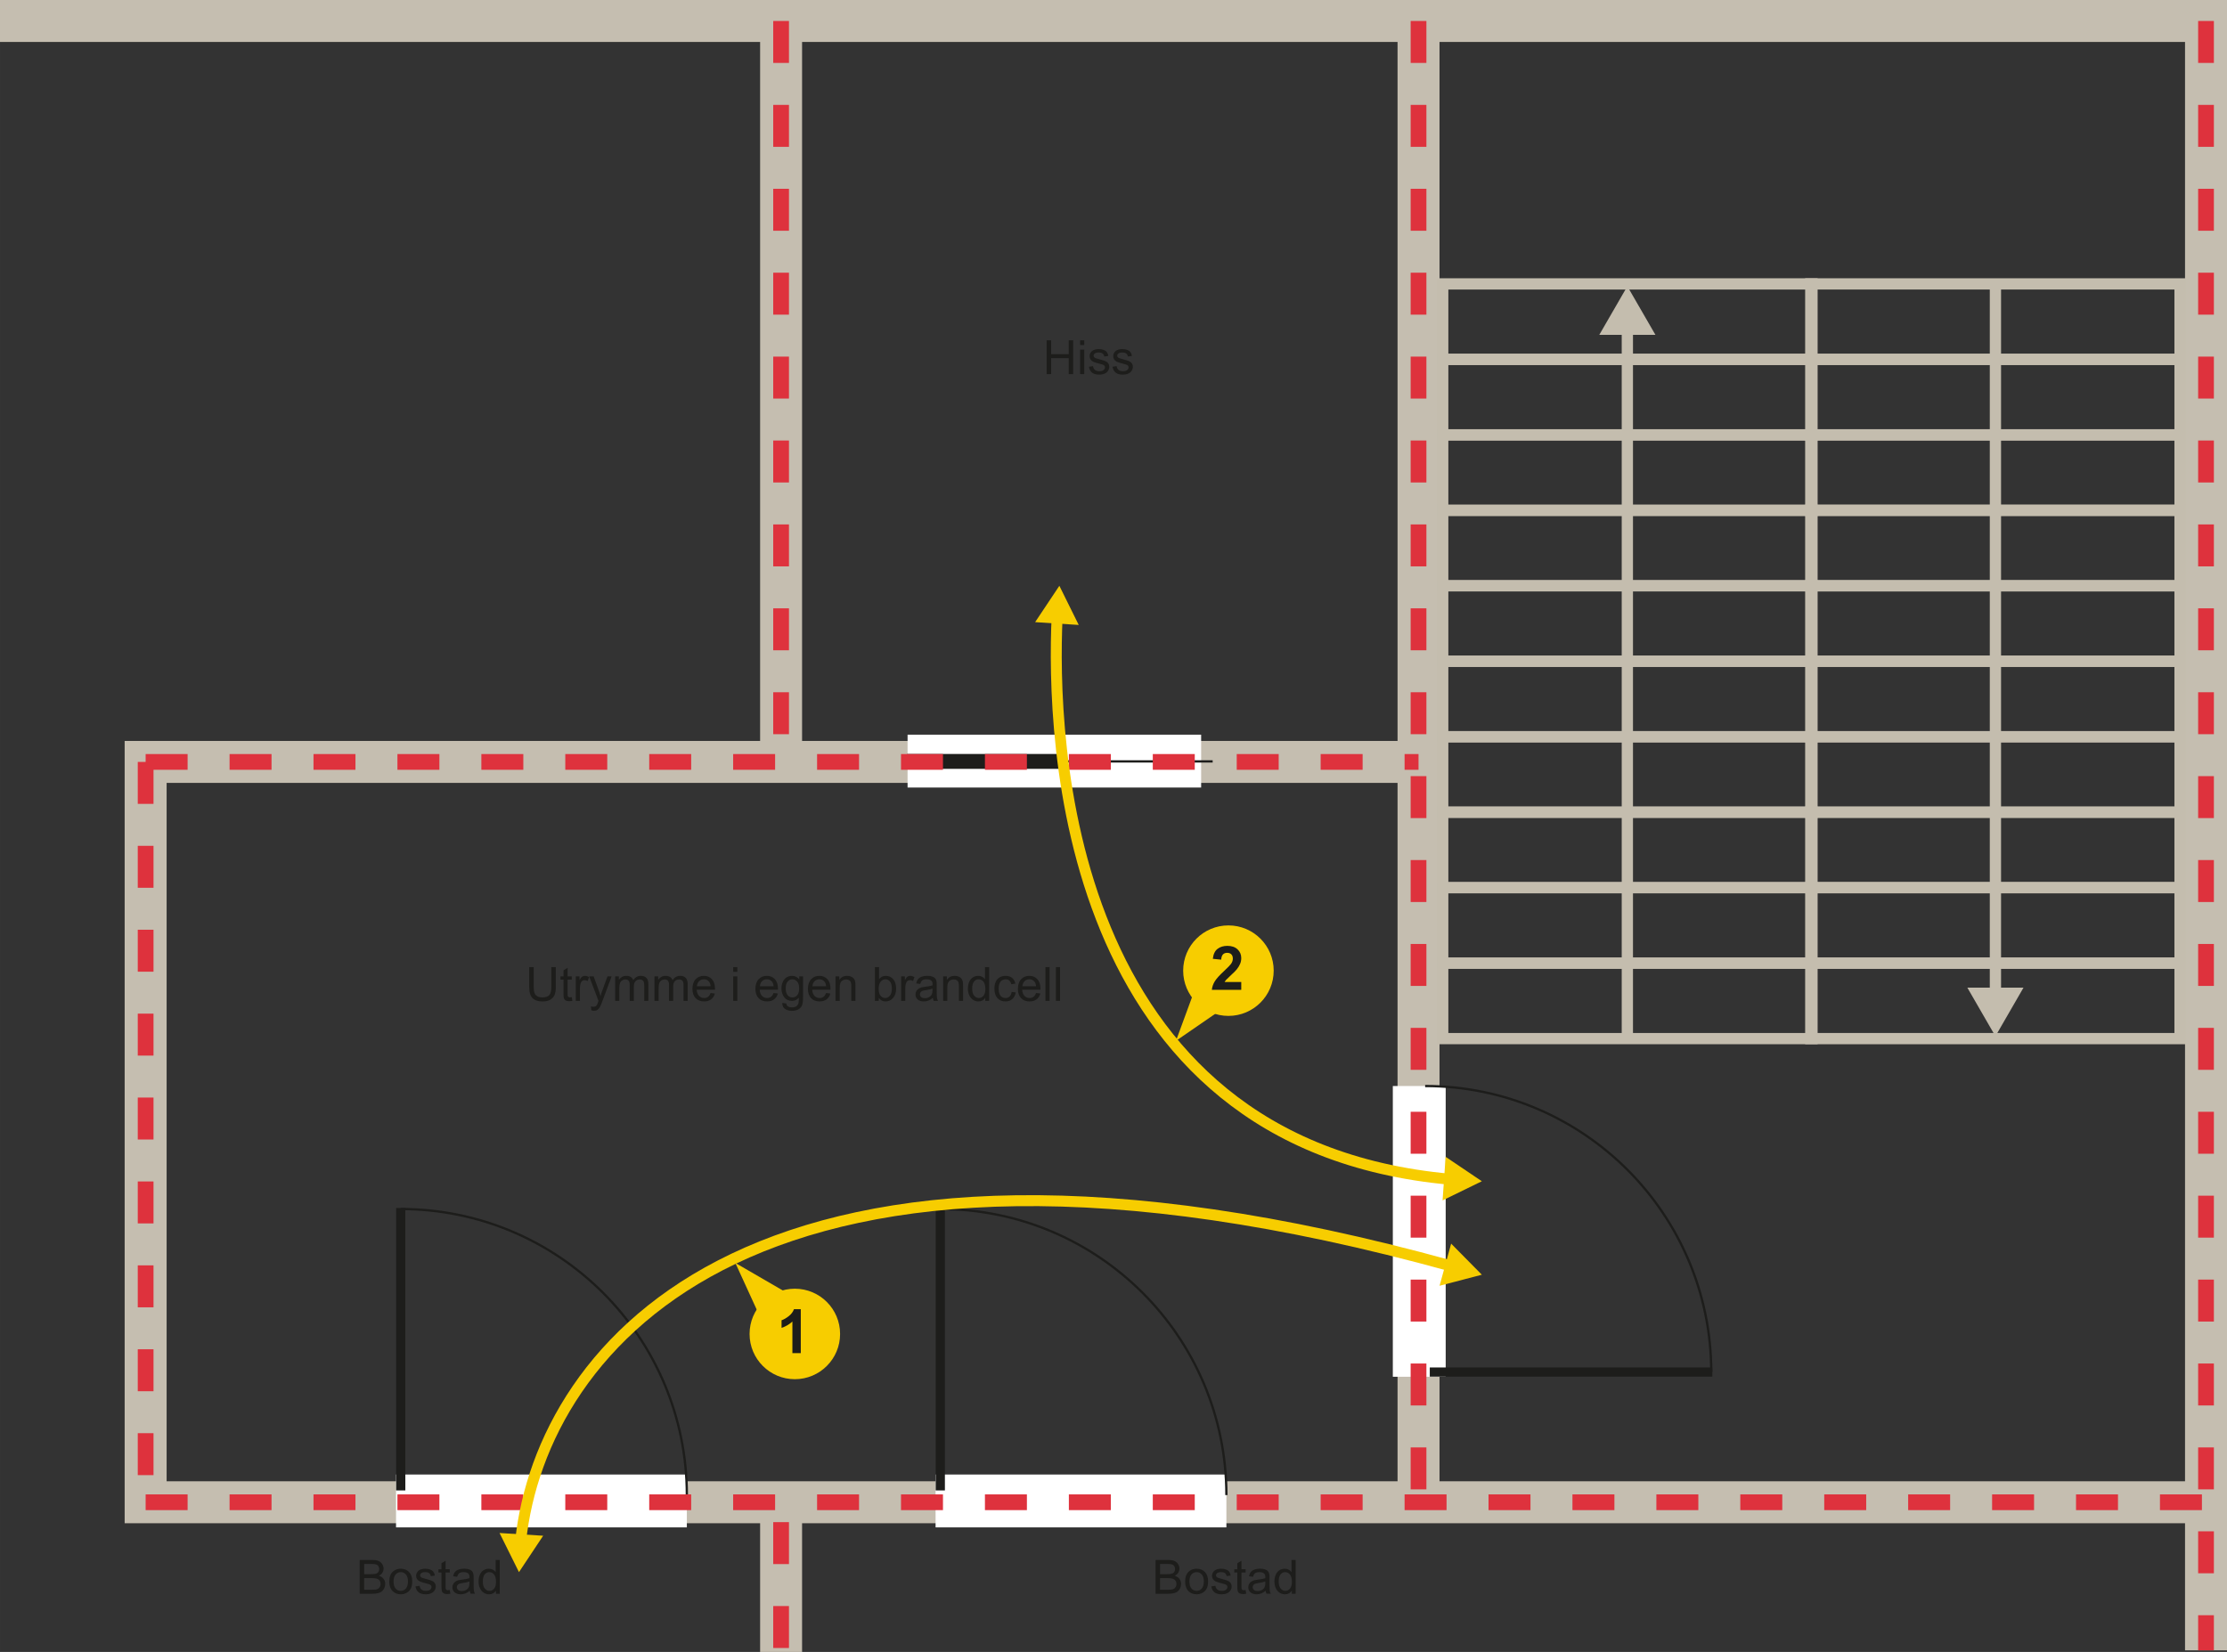 <?xml version="1.0" encoding="UTF-8"?>
<svg id="Lager_1" data-name="Lager 1" xmlns="http://www.w3.org/2000/svg" width="677.33mm" height="502.56mm" viewBox="0 0 1920 1424.59">
  <rect x="0" y="0" width="1920" height="1424.59" fill="#333333" stroke="none"/>
  <defs>
    <style>
      .cls-1 {
        fill: #f7cd00;
      }

      .cls-2 {
        stroke-width: 1.98px;
      }

      .cls-2, .cls-3, .cls-4, .cls-5, .cls-6, .cls-7, .cls-8 {
        fill: none;
        stroke-miterlimit: 10;
      }

      .cls-2, .cls-4, .cls-7 {
        stroke: #1d1d1b;
      }

      .cls-9 {
        fill: #1d1d1b;
      }

      .cls-10 {
        fill: #fff;
      }

      .cls-3 {
        stroke: #c4bdae;
        stroke-width: 9.71px;
      }

      .cls-4 {
        stroke-width: 12.82px;
      }

      .cls-5 {
        stroke: #f7cd00;
        stroke-width: 9.44px;
      }

      .cls-11 {
        fill: #c5beb0;
      }

      .cls-6 {
        stroke: #de323d;
        stroke-dasharray: 36.18;
        stroke-width: 13.57px;
      }

      .cls-7 {
        stroke-width: 7.92px;
      }

      .cls-12 {
        fill: #c4bdae;
      }

      .cls-8 {
        stroke: #c5beb0;
        stroke-width: 36.18px;
      }
    </style>
  </defs>
  <g>
    <path class="cls-9" d="M902.37,322.6v-29.13h3.86v11.96h15.14v-11.96h3.86v29.13h-3.86v-13.73h-15.14v13.73h-3.86Z"/>
    <path class="cls-9" d="M931.21,297.58v-4.11h3.58v4.11h-3.58ZM931.21,322.6v-21.11h3.58v21.11h-3.58Z"/>
    <path class="cls-9" d="M938.8,316.3l3.54-.56c.2,1.42.75,2.5,1.66,3.26.91.76,2.18,1.13,3.81,1.13s2.86-.33,3.66-1,1.19-1.45,1.19-2.35c0-.81-.35-1.44-1.05-1.91-.49-.32-1.71-.72-3.66-1.21-2.62-.66-4.44-1.24-5.46-1.72-1.01-.48-1.78-1.15-2.31-2.01-.52-.85-.79-1.8-.79-2.83,0-.94.22-1.81.65-2.61.43-.8,1.02-1.47,1.76-2,.56-.41,1.31-.76,2.28-1.04.96-.28,1.99-.43,3.09-.43,1.66,0,3.11.24,4.36.72s2.18,1.12,2.77,1.94c.6.81,1.01,1.9,1.23,3.27l-3.5.48c-.16-1.09-.62-1.93-1.38-2.54s-1.84-.91-3.23-.91c-1.64,0-2.82.27-3.52.81-.7.54-1.05,1.18-1.05,1.91,0,.46.15.88.44,1.25.29.38.75.7,1.37.95.36.13,1.41.44,3.16.91,2.53.68,4.3,1.23,5.3,1.66,1,.43,1.79,1.06,2.35,1.88.57.82.85,1.84.85,3.06s-.35,2.32-1.04,3.37c-.7,1.05-1.7,1.87-3.01,2.44-1.31.58-2.8.86-4.45.86-2.74,0-4.83-.57-6.27-1.71-1.44-1.14-2.35-2.83-2.75-5.07Z"/>
    <path class="cls-9" d="M959.15,316.3l3.54-.56c.2,1.42.75,2.5,1.66,3.26.91.76,2.18,1.13,3.81,1.13s2.86-.33,3.66-1,1.19-1.45,1.19-2.35c0-.81-.35-1.44-1.05-1.91-.49-.32-1.71-.72-3.66-1.21-2.62-.66-4.44-1.24-5.46-1.72-1.01-.48-1.78-1.15-2.31-2.01-.52-.85-.79-1.8-.79-2.83,0-.94.22-1.81.65-2.61.43-.8,1.02-1.47,1.76-2,.56-.41,1.31-.76,2.28-1.04.96-.28,1.99-.43,3.09-.43,1.66,0,3.11.24,4.36.72s2.18,1.12,2.77,1.94c.6.81,1.01,1.9,1.23,3.27l-3.5.48c-.16-1.09-.62-1.93-1.38-2.54s-1.84-.91-3.23-.91c-1.64,0-2.82.27-3.52.81-.7.54-1.05,1.18-1.05,1.91,0,.46.15.88.44,1.25.29.38.75.7,1.37.95.36.13,1.41.44,3.16.91,2.53.68,4.3,1.23,5.3,1.66,1,.43,1.79,1.06,2.35,1.88.57.82.85,1.84.85,3.06s-.35,2.32-1.04,3.37c-.7,1.05-1.7,1.87-3.01,2.44-1.31.58-2.8.86-4.45.86-2.74,0-4.83-.57-6.27-1.71-1.44-1.14-2.35-2.83-2.75-5.07Z"/>
  </g>
  <g>
    <path class="cls-9" d="M475.33,834h3.86v16.83c0,2.93-.33,5.25-.99,6.98-.66,1.72-1.86,3.12-3.59,4.2-1.73,1.08-4,1.62-6.81,1.62s-4.96-.47-6.7-1.41c-1.74-.94-2.97-2.3-3.72-4.08-.74-1.78-1.11-4.22-1.11-7.3v-16.83h3.86v16.81c0,2.53.23,4.4.71,5.59.47,1.2,1.28,2.12,2.42,2.77,1.15.65,2.55.97,4.2.97,2.84,0,4.86-.64,6.06-1.93s1.81-3.76,1.81-7.41v-16.81Z"/>
    <path class="cls-9" d="M492.96,859.93l.52,3.16c-1.01.21-1.91.32-2.7.32-1.3,0-2.31-.21-3.02-.62-.72-.41-1.22-.95-1.51-1.62s-.44-2.08-.44-4.22v-12.14h-2.62v-2.78h2.62v-5.23l3.56-2.15v7.37h3.6v2.78h-3.6v12.34c0,1.02.06,1.68.19,1.97.13.29.33.52.62.7.28.17.69.26,1.22.26.4,0,.92-.05,1.57-.14Z"/>
    <path class="cls-9" d="M496.41,863.13v-21.11h3.22v3.2c.82-1.5,1.58-2.48,2.28-2.96.7-.48,1.46-.72,2.3-.72,1.21,0,2.43.38,3.68,1.15l-1.23,3.32c-.87-.52-1.75-.78-2.62-.78-.78,0-1.48.24-2.11.71-.62.47-1.07,1.12-1.33,1.96-.4,1.27-.6,2.66-.6,4.17v11.05h-3.58Z"/>
    <path class="cls-9" d="M509.85,871.26l-.4-3.36c.78.21,1.46.32,2.05.32.79,0,1.43-.13,1.91-.4.48-.27.87-.64,1.17-1.11.23-.36.59-1.25,1.09-2.66.07-.2.17-.49.32-.87l-8.01-21.15h3.86l4.39,12.22c.57,1.55,1.08,3.18,1.53,4.89.41-1.64.9-3.25,1.47-4.81l4.51-12.3h3.58l-8.03,21.46c-.86,2.32-1.53,3.92-2.01,4.79-.64,1.18-1.36,2.04-2.19,2.59-.82.55-1.8.82-2.94.82-.69,0-1.46-.15-2.31-.44Z"/>
    <path class="cls-9" d="M530.36,863.13v-21.11h3.2v2.96c.66-1.03,1.54-1.86,2.64-2.49,1.1-.63,2.35-.94,3.76-.94,1.56,0,2.85.32,3.85.97,1,.65,1.71,1.56,2.12,2.72,1.67-2.46,3.84-3.7,6.52-3.7,2.09,0,3.7.58,4.83,1.74,1.13,1.16,1.69,2.94,1.69,5.36v14.49h-3.56v-13.3c0-1.43-.12-2.46-.35-3.09-.23-.63-.65-1.14-1.26-1.52-.61-.38-1.33-.58-2.15-.58-1.48,0-2.72.49-3.7,1.48-.98.99-1.47,2.57-1.47,4.74v12.26h-3.58v-13.71c0-1.59-.29-2.78-.87-3.58s-1.54-1.19-2.86-1.19c-1.01,0-1.94.27-2.79.79-.85.53-1.47,1.31-1.86,2.33-.38,1.02-.58,2.49-.58,4.41v10.95h-3.58Z"/>
    <path class="cls-9" d="M564.26,863.13v-21.11h3.2v2.96c.66-1.03,1.54-1.86,2.64-2.49,1.1-.63,2.35-.94,3.76-.94,1.56,0,2.85.32,3.85.97,1,.65,1.71,1.56,2.12,2.72,1.67-2.46,3.84-3.7,6.52-3.7,2.09,0,3.7.58,4.83,1.74,1.13,1.16,1.69,2.94,1.69,5.36v14.49h-3.56v-13.3c0-1.43-.12-2.46-.35-3.09-.23-.63-.65-1.14-1.26-1.52-.61-.38-1.33-.58-2.15-.58-1.48,0-2.72.49-3.7,1.48-.98.99-1.47,2.57-1.47,4.74v12.26h-3.58v-13.71c0-1.59-.29-2.78-.87-3.58s-1.54-1.19-2.86-1.19c-1.01,0-1.94.27-2.79.79-.85.53-1.47,1.31-1.86,2.33-.38,1.02-.58,2.49-.58,4.41v10.95h-3.58Z"/>
    <path class="cls-9" d="M612.61,856.33l3.7.46c-.58,2.16-1.66,3.84-3.24,5.03s-3.59,1.79-6.04,1.79c-3.09,0-5.53-.95-7.34-2.85-1.81-1.9-2.71-4.57-2.71-8s.91-6.31,2.74-8.27c1.83-1.96,4.2-2.94,7.11-2.94s5.13.96,6.92,2.88,2.68,4.62,2.68,8.11c0,.21,0,.53-.02.95h-15.74c.13,2.32.79,4.09,1.97,5.33,1.18,1.23,2.65,1.85,4.41,1.85,1.31,0,2.43-.34,3.36-1.03s1.66-1.79,2.21-3.3ZM600.87,850.55h11.78c-.16-1.77-.61-3.11-1.35-3.99-1.14-1.38-2.62-2.07-4.43-2.07-1.64,0-3.02.55-4.14,1.65s-1.74,2.57-1.86,4.41Z"/>
    <path class="cls-9" d="M632.13,838.11v-4.11h3.58v4.11h-3.58ZM632.13,863.13v-21.11h3.58v21.11h-3.58Z"/>
    <path class="cls-9" d="M666.91,856.33l3.7.46c-.58,2.16-1.66,3.84-3.24,5.03s-3.59,1.79-6.04,1.79c-3.09,0-5.53-.95-7.34-2.85-1.81-1.9-2.71-4.57-2.71-8s.91-6.31,2.74-8.27c1.83-1.96,4.2-2.94,7.11-2.94s5.13.96,6.92,2.88,2.68,4.62,2.68,8.11c0,.21,0,.53-.02.95h-15.74c.13,2.32.79,4.09,1.97,5.33,1.18,1.23,2.65,1.85,4.41,1.85,1.31,0,2.43-.34,3.36-1.03s1.66-1.79,2.21-3.3ZM655.16,850.55h11.78c-.16-1.77-.61-3.11-1.35-3.99-1.14-1.38-2.62-2.07-4.43-2.07-1.64,0-3.02.55-4.14,1.65s-1.74,2.57-1.86,4.41Z"/>
    <path class="cls-9" d="M674.44,864.88l3.48.52c.15,1.07.55,1.85,1.21,2.35.89.66,2.1.99,3.64.99,1.66,0,2.93-.33,3.84-.99.9-.66,1.51-1.59,1.83-2.78.19-.73.27-2.26.26-4.59-1.56,1.84-3.51,2.76-5.84,2.76-2.9,0-5.15-1.05-6.74-3.14-1.59-2.09-2.38-4.6-2.38-7.53,0-2.01.36-3.87,1.09-5.57.73-1.7,1.79-3.02,3.17-3.94,1.38-.93,3.01-1.39,4.88-1.39,2.49,0,4.54,1.01,6.16,3.02v-2.54h3.3v18.24c0,3.29-.33,5.61-1,6.99-.67,1.37-1.73,2.45-3.18,3.25-1.45.79-3.24,1.19-5.36,1.19-2.52,0-4.55-.57-6.1-1.7-1.55-1.13-2.3-2.84-2.25-5.12ZM677.4,852.2c0,2.77.55,4.79,1.65,6.06s2.48,1.91,4.13,1.91,3.02-.63,4.13-1.9c1.11-1.27,1.67-3.25,1.67-5.95s-.57-4.53-1.72-5.84c-1.15-1.31-2.53-1.97-4.14-1.97s-2.94.65-4.05,1.94c-1.11,1.29-1.67,3.21-1.67,5.75Z"/>
    <path class="cls-9" d="M712.18,856.33l3.7.46c-.58,2.16-1.66,3.84-3.24,5.03s-3.59,1.79-6.04,1.79c-3.09,0-5.53-.95-7.34-2.85-1.81-1.9-2.71-4.57-2.71-8s.91-6.31,2.74-8.27c1.83-1.96,4.2-2.94,7.11-2.94s5.13.96,6.92,2.88,2.68,4.62,2.68,8.11c0,.21,0,.53-.02.95h-15.74c.13,2.32.79,4.09,1.97,5.33,1.18,1.23,2.65,1.85,4.41,1.85,1.31,0,2.43-.34,3.36-1.03s1.66-1.79,2.21-3.3ZM700.43,850.55h11.78c-.16-1.77-.61-3.11-1.35-3.99-1.14-1.38-2.62-2.07-4.43-2.07-1.64,0-3.02.55-4.14,1.65s-1.74,2.57-1.86,4.41Z"/>
    <path class="cls-9" d="M720.37,863.13v-21.11h3.22v3c1.55-2.32,3.79-3.48,6.72-3.48,1.27,0,2.44.23,3.51.69,1.07.46,1.86,1.06,2.39,1.8.53.74.9,1.62,1.11,2.64.13.66.2,1.82.2,3.48v12.98h-3.58v-12.84c0-1.46-.14-2.55-.42-3.27-.28-.72-.77-1.3-1.48-1.73-.71-.43-1.54-.65-2.49-.65-1.52,0-2.84.48-3.94,1.45-1.11.97-1.66,2.8-1.66,5.51v11.53h-3.58Z"/>
    <path class="cls-9" d="M757.61,863.13h-3.32v-29.13h3.58v10.39c1.51-1.89,3.44-2.84,5.78-2.84,1.3,0,2.53.26,3.69.79,1.16.52,2.11,1.26,2.86,2.21.75.95,1.33,2.09,1.76,3.43.42,1.34.64,2.77.64,4.29,0,3.62-.89,6.41-2.68,8.39-1.79,1.97-3.94,2.96-6.44,2.96s-4.45-1.04-5.86-3.12v2.64ZM757.57,852.42c0,2.53.34,4.36,1.03,5.49,1.13,1.84,2.65,2.76,4.57,2.76,1.56,0,2.91-.68,4.05-2.04,1.14-1.36,1.71-3.38,1.71-6.07s-.55-4.79-1.64-6.1c-1.09-1.31-2.42-1.97-3.96-1.97s-2.92.68-4.05,2.04c-1.14,1.36-1.71,3.32-1.71,5.89Z"/>
    <path class="cls-9" d="M776.91,863.13v-21.11h3.22v3.2c.82-1.5,1.58-2.48,2.28-2.96.7-.48,1.46-.72,2.3-.72,1.21,0,2.43.38,3.68,1.15l-1.23,3.32c-.87-.52-1.75-.78-2.62-.78-.78,0-1.48.24-2.11.71-.62.47-1.07,1.12-1.33,1.96-.4,1.27-.6,2.66-.6,4.17v11.05h-3.58Z"/>
    <path class="cls-9" d="M804.27,860.53c-1.32,1.13-2.6,1.92-3.83,2.38-1.23.46-2.54.7-3.94.7-2.32,0-4.1-.57-5.35-1.7-1.25-1.13-1.87-2.58-1.87-4.34,0-1.03.23-1.98.71-2.83.47-.85,1.09-1.54,1.85-2.06.76-.52,1.62-.91,2.57-1.17.7-.19,1.76-.36,3.18-.54,2.89-.34,5.01-.75,6.38-1.23.01-.49.02-.8.02-.93,0-1.46-.34-2.48-1.01-3.08-.91-.81-2.27-1.21-4.07-1.21-1.68,0-2.92.3-3.73.88-.8.59-1.39,1.63-1.78,3.13l-3.5-.48c.32-1.5.84-2.71,1.57-3.63.73-.92,1.78-1.63,3.16-2.13,1.38-.5,2.97-.75,4.79-.75s3.27.21,4.39.64c1.13.42,1.95.96,2.48,1.6.53.64.9,1.45,1.11,2.43.12.61.18,1.71.18,3.3v4.77c0,3.33.08,5.43.23,6.31.15.88.45,1.73.9,2.53h-3.74c-.37-.74-.61-1.61-.72-2.6ZM803.97,852.54c-1.3.53-3.25.98-5.84,1.35-1.47.21-2.51.45-3.12.72-.61.27-1.08.65-1.41,1.16-.33.51-.5,1.08-.5,1.7,0,.95.36,1.75,1.08,2.38.72.64,1.78.95,3.17.95s2.6-.3,3.68-.9c1.07-.6,1.86-1.43,2.36-2.47.38-.81.58-2,.58-3.58v-1.31Z"/>
    <path class="cls-9" d="M813.14,863.13v-21.11h3.22v3c1.55-2.32,3.79-3.48,6.72-3.48,1.27,0,2.44.23,3.51.69,1.07.46,1.86,1.06,2.39,1.8.53.74.9,1.62,1.11,2.64.13.66.2,1.82.2,3.48v12.98h-3.58v-12.84c0-1.46-.14-2.55-.42-3.27-.28-.72-.77-1.3-1.48-1.73-.71-.43-1.54-.65-2.49-.65-1.52,0-2.84.48-3.94,1.45-1.11.97-1.66,2.8-1.66,5.51v11.53h-3.58Z"/>
    <path class="cls-9" d="M849.46,863.13v-2.66c-1.34,2.09-3.31,3.14-5.9,3.14-1.68,0-3.23-.46-4.64-1.39-1.41-.93-2.5-2.22-3.28-3.89s-1.16-3.57-1.16-5.73.35-4.02,1.05-5.73c.7-1.72,1.76-3.03,3.16-3.94,1.4-.91,2.97-1.37,4.71-1.37,1.27,0,2.4.27,3.4.8.99.54,1.8,1.24,2.42,2.1v-10.45h3.56v29.13h-3.32ZM838.16,852.6c0,2.7.57,4.72,1.71,6.06,1.14,1.34,2.48,2.01,4.03,2.01s2.89-.64,3.98-1.92c1.09-1.28,1.64-3.23,1.64-5.85,0-2.89-.56-5.01-1.67-6.36-1.11-1.35-2.48-2.03-4.11-2.03s-2.92.65-3.98,1.95c-1.07,1.3-1.6,3.35-1.6,6.14Z"/>
    <path class="cls-9" d="M872.18,855.4l3.52.46c-.38,2.42-1.37,4.32-2.95,5.69-1.58,1.37-3.53,2.06-5.83,2.06-2.89,0-5.21-.94-6.97-2.83-1.76-1.89-2.63-4.59-2.63-8.12,0-2.28.38-4.27,1.13-5.98s1.9-2.99,3.45-3.85c1.54-.85,3.22-1.28,5.04-1.28,2.29,0,4.17.58,5.62,1.74,1.46,1.16,2.39,2.81,2.8,4.94l-3.48.54c-.33-1.42-.92-2.48-1.76-3.2-.84-.72-1.86-1.07-3.05-1.07-1.8,0-3.27.65-4.39,1.94s-1.69,3.34-1.69,6.13.54,4.9,1.63,6.18c1.09,1.29,2.5,1.93,4.25,1.93,1.4,0,2.58-.43,3.52-1.29.94-.86,1.54-2.19,1.79-3.98Z"/>
    <path class="cls-9" d="M893.21,856.33l3.7.46c-.58,2.16-1.66,3.84-3.24,5.03s-3.59,1.79-6.04,1.79c-3.09,0-5.53-.95-7.34-2.85-1.81-1.9-2.71-4.57-2.71-8s.91-6.31,2.74-8.27c1.83-1.96,4.2-2.94,7.11-2.94s5.13.96,6.92,2.88,2.68,4.62,2.68,8.11c0,.21,0,.53-.02.95h-15.74c.13,2.32.79,4.09,1.97,5.33,1.18,1.23,2.65,1.85,4.41,1.85,1.31,0,2.43-.34,3.36-1.03s1.66-1.79,2.21-3.3ZM881.46,850.55h11.78c-.16-1.77-.61-3.11-1.35-3.99-1.14-1.38-2.62-2.07-4.43-2.07-1.64,0-3.02.55-4.14,1.65s-1.74,2.57-1.86,4.41Z"/>
    <path class="cls-9" d="M901.31,863.13v-29.13h3.58v29.13h-3.58Z"/>
    <path class="cls-9" d="M910.36,863.13v-29.13h3.58v29.13h-3.58Z"/>
  </g>
  <polygon class="cls-11" points="1920 1423.2 1883.82 1423.2 1883.82 36.18 0 36.18 0 0 1920 0 1920 1423.2"/>
  <line class="cls-8" x1="1222.98" y1="1295.51" x2="1222.98" y2="18.09"/>
  <line class="cls-8" x1="673.42" y1="659.85" x2="673.42" y2="18.09"/>
  <polygon class="cls-11" points="1914.68 1313.6 107.47 1313.6 107.47 638.97 1222.98 638.97 1222.98 675.15 143.65 675.15 143.65 1277.42 1914.68 1277.42 1914.68 1313.6"/>
  <g>
    <rect class="cls-10" x="1200.82" y="936.56" width="45.58" height="250.72"/>
    <g>
      <path class="cls-2" d="M1228.69,936.56c136.22,0,246.66,110.43,246.66,246.66"/>
      <line class="cls-7" x1="1476.28" y1="1183.22" x2="1232.68" y2="1183.22"/>
    </g>
  </g>
  <g>
    <rect class="cls-10" x="909.18" y="1169.02" width="45.58" height="250.72" transform="translate(-362.41 2226.35) rotate(-90)"/>
    <g>
      <path class="cls-2" d="M1057.33,1289.3c0-136.22-110.43-246.66-246.66-246.66"/>
      <line class="cls-7" x1="810.68" y1="1041.71" x2="810.68" y2="1285.31"/>
    </g>
  </g>
  <g>
    <rect class="cls-10" x="444.01" y="1169.02" width="45.58" height="250.72" transform="translate(-827.58 1761.18) rotate(-90)"/>
    <g>
      <path class="cls-2" d="M592.16,1289.3c0-136.22-110.43-246.66-246.66-246.66"/>
      <line class="cls-7" x1="345.5" y1="1041.71" x2="345.5" y2="1285.31"/>
    </g>
  </g>
  <rect class="cls-10" x="886.21" y="529.81" width="45.58" height="253.1" transform="translate(1565.37 -252.64) rotate(90)"/>
  <line class="cls-6" x1="1901.91" y1="18.09" x2="1901.91" y2="1423.2"/>
  <line class="cls-6" x1="1222.98" y1="18.09" x2="1222.98" y2="1293.35"/>
  <line class="cls-6" x1="673.42" y1="18.09" x2="673.42" y2="657.06"/>
  <line class="cls-8" x1="673.42" y1="1424.59" x2="673.42" y2="1312.65"/>
  <line class="cls-6" x1="673.42" y1="1312.65" x2="673.42" y2="1421.8"/>
  <line class="cls-6" x1="125.56" y1="657.06" x2="125.56" y2="1293.35"/>
  <line class="cls-6" x1="125.56" y1="1295.51" x2="1901.91" y2="1295.51"/>
  <g>
    <g>
      <rect class="cls-3" x="1243.84" y="830.59" width="318.37" height="65.08" transform="translate(2806.05 1726.26) rotate(-180)"/>
      <rect class="cls-3" x="1243.84" y="765.51" width="318.37" height="65.08" transform="translate(2806.05 1596.1) rotate(-180)"/>
      <rect class="cls-3" x="1243.84" y="700.42" width="318.37" height="65.08" transform="translate(2806.05 1465.93) rotate(-180)"/>
      <rect class="cls-3" x="1243.84" y="635.34" width="318.37" height="65.08" transform="translate(2806.05 1335.76) rotate(-180)"/>
      <rect class="cls-3" x="1243.84" y="570.25" width="318.37" height="65.08" transform="translate(2806.05 1205.59) rotate(-180)"/>
      <rect class="cls-3" x="1243.84" y="505.17" width="318.37" height="65.08" transform="translate(2806.05 1075.42) rotate(-180)"/>
      <rect class="cls-3" x="1243.84" y="440.09" width="318.37" height="65.08" transform="translate(2806.05 945.26) rotate(-180)"/>
      <rect class="cls-3" x="1243.84" y="375" width="318.37" height="65.08" transform="translate(2806.05 815.09) rotate(-180)"/>
      <rect class="cls-3" x="1243.84" y="309.92" width="318.37" height="65.08" transform="translate(2806.05 684.92) rotate(-180)"/>
      <rect class="cls-3" x="1243.84" y="244.83" width="318.37" height="65.08" transform="translate(2806.05 554.75) rotate(-180)"/>
    </g>
    <g>
      <line class="cls-3" x1="1403.02" y1="895.67" x2="1403.02" y2="281.7"/>
      <polygon class="cls-12" points="1427.23 288.78 1403.02 246.86 1378.81 288.78 1427.23 288.78"/>
    </g>
  </g>
  <g>
    <g>
      <rect class="cls-3" x="1561.16" y="244.83" width="318.37" height="65.08"/>
      <rect class="cls-3" x="1561.16" y="309.92" width="318.37" height="65.08"/>
      <rect class="cls-3" x="1561.16" y="375" width="318.37" height="65.08"/>
      <rect class="cls-3" x="1561.16" y="440.09" width="318.37" height="65.08"/>
      <rect class="cls-3" x="1561.16" y="505.17" width="318.37" height="65.08"/>
      <rect class="cls-3" x="1561.16" y="570.25" width="318.37" height="65.08"/>
      <rect class="cls-3" x="1561.16" y="635.34" width="318.37" height="65.08"/>
      <rect class="cls-3" x="1561.16" y="700.42" width="318.37" height="65.08"/>
      <rect class="cls-3" x="1561.16" y="765.51" width="318.37" height="65.08"/>
      <rect class="cls-3" x="1561.16" y="830.59" width="318.37" height="65.08"/>
    </g>
    <g>
      <line class="cls-3" x1="1720.35" y1="244.83" x2="1720.35" y2="858.81"/>
      <polygon class="cls-12" points="1696.14 851.72 1720.35 893.65 1744.56 851.72 1696.14 851.72"/>
    </g>
  </g>
  <line class="cls-4" x1="913.33" y1="656.62" x2="782.05" y2="656.62"/>
  <line class="cls-2" x1="1045.49" y1="656.62" x2="911.5" y2="656.62"/>
  <line class="cls-6" x1="125.56" y1="657.06" x2="1222.98" y2="657.06"/>
  <g>
    <path class="cls-5" d="M911.38,532.21c-4.68,101.36,3.35,454.51,339.12,484.77"/>
    <polygon class="cls-1" points="892.43 536.51 913.33 505.17 930.02 538.94 892.43 536.51"/>
    <polygon class="cls-1" points="1243.72 1035.2 1277.57 1018.68 1246.34 997.62 1243.72 1035.2"/>
  </g>
  <g>
    <path class="cls-9" d="M996.26,1374.4v-29.13h10.93c2.23,0,4.01.29,5.36.88s2.4,1.5,3.16,2.72c.76,1.23,1.14,2.51,1.14,3.85,0,1.25-.34,2.42-1.01,3.52-.68,1.1-1.7,1.99-3.06,2.66,1.76.52,3.12,1.4,4.06,2.64.95,1.25,1.42,2.72,1.42,4.41,0,1.37-.29,2.63-.86,3.81-.58,1.17-1.29,2.08-2.14,2.71-.85.64-1.91,1.12-3.19,1.44-1.28.33-2.85.49-4.7.49h-11.11ZM1000.12,1357.5h6.3c1.71,0,2.93-.11,3.68-.34.98-.29,1.72-.77,2.22-1.45.5-.68.75-1.52.75-2.54,0-.97-.23-1.82-.7-2.55-.46-.74-1.13-1.24-1.99-1.51-.86-.27-2.34-.41-4.43-.41h-5.82v8.8ZM1000.12,1370.96h7.25c1.25,0,2.12-.05,2.62-.14.89-.16,1.63-.42,2.23-.79s1.09-.91,1.47-1.62c.38-.71.58-1.53.58-2.45,0-1.09-.28-2.03-.83-2.83-.56-.8-1.33-1.36-2.32-1.69-.99-.32-2.41-.49-4.26-.49h-6.74v10.02Z"/>
    <path class="cls-9" d="M1021.78,1363.84c0-3.91,1.09-6.8,3.26-8.68,1.81-1.56,4.03-2.35,6.64-2.35,2.9,0,5.27.95,7.11,2.85,1.84,1.9,2.76,4.53,2.76,7.88,0,2.72-.41,4.85-1.22,6.41s-2,2.77-3.56,3.63c-1.56.86-3.26,1.29-5.1,1.29-2.95,0-5.34-.95-7.16-2.84-1.82-1.89-2.73-4.62-2.73-8.19ZM1025.46,1363.84c0,2.7.59,4.73,1.77,6.07,1.18,1.34,2.66,2.02,4.45,2.02s3.25-.68,4.43-2.03,1.77-3.41,1.77-6.18c0-2.61-.59-4.59-1.78-5.93-1.19-1.34-2.66-2.02-4.42-2.02s-3.27.67-4.45,2.01c-1.18,1.34-1.77,3.36-1.77,6.06Z"/>
    <path class="cls-9" d="M1044.32,1368.1l3.54-.56c.2,1.42.75,2.5,1.66,3.26.91.75,2.18,1.13,3.81,1.13s2.86-.33,3.66-1,1.19-1.45,1.19-2.36c0-.81-.35-1.44-1.05-1.91-.49-.32-1.71-.72-3.66-1.21-2.62-.66-4.44-1.24-5.46-1.72s-1.78-1.15-2.31-2.01c-.52-.85-.79-1.8-.79-2.83,0-.94.22-1.81.65-2.61.43-.8,1.02-1.47,1.76-2,.56-.41,1.31-.76,2.28-1.04s1.99-.43,3.09-.43c1.66,0,3.11.24,4.36.72,1.25.48,2.18,1.12,2.77,1.94.6.82,1.01,1.91,1.23,3.27l-3.5.48c-.16-1.09-.62-1.93-1.38-2.54-.76-.61-1.84-.91-3.23-.91-1.64,0-2.82.27-3.52.82s-1.05,1.18-1.05,1.91c0,.46.15.88.44,1.25.29.38.75.7,1.37.95.36.13,1.41.44,3.16.91,2.53.68,4.3,1.23,5.3,1.66,1,.43,1.79,1.06,2.35,1.88.57.82.85,1.84.85,3.06s-.35,2.32-1.04,3.37c-.7,1.05-1.7,1.87-3.01,2.44-1.31.58-2.8.86-4.45.86-2.74,0-4.83-.57-6.27-1.71-1.44-1.14-2.35-2.83-2.75-5.07Z"/>
    <path class="cls-9" d="M1073.91,1371.2l.52,3.16c-1.01.21-1.91.32-2.7.32-1.3,0-2.31-.21-3.02-.62-.72-.41-1.22-.95-1.51-1.62-.29-.67-.44-2.08-.44-4.22v-12.14h-2.62v-2.78h2.62v-5.23l3.56-2.15v7.37h3.6v2.78h-3.6v12.34c0,1.02.06,1.68.19,1.97.13.29.33.52.62.7.28.17.69.26,1.22.26.4,0,.92-.05,1.57-.14Z"/>
    <path class="cls-9" d="M1091.18,1371.79c-1.32,1.13-2.6,1.92-3.83,2.38s-2.54.7-3.94.7c-2.32,0-4.1-.57-5.35-1.7-1.25-1.13-1.87-2.58-1.87-4.34,0-1.03.23-1.98.71-2.83.47-.85,1.09-1.54,1.85-2.06.76-.52,1.62-.91,2.57-1.17.7-.19,1.76-.36,3.18-.54,2.89-.34,5.01-.76,6.38-1.23.01-.49.02-.8.02-.93,0-1.46-.34-2.48-1.01-3.08-.91-.81-2.27-1.21-4.07-1.21-1.68,0-2.92.29-3.73.88-.8.59-1.39,1.63-1.78,3.13l-3.5-.48c.32-1.5.84-2.71,1.57-3.63.73-.92,1.78-1.63,3.16-2.13,1.38-.5,2.97-.75,4.79-.75s3.27.21,4.39.64,1.95.96,2.48,1.6c.53.64.9,1.45,1.11,2.43.12.61.18,1.71.18,3.3v4.77c0,3.33.08,5.43.23,6.31.15.88.45,1.73.9,2.53h-3.74c-.37-.74-.61-1.61-.72-2.6ZM1090.88,1363.8c-1.3.53-3.25.98-5.84,1.35-1.47.21-2.51.45-3.12.72-.61.26-1.08.65-1.41,1.16-.33.51-.5,1.08-.5,1.7,0,.95.36,1.75,1.08,2.38.72.64,1.78.95,3.17.95s2.6-.3,3.68-.9c1.07-.6,1.86-1.43,2.36-2.47.38-.81.58-2,.58-3.58v-1.31Z"/>
    <path class="cls-9" d="M1113.73,1374.4v-2.66c-1.34,2.09-3.31,3.14-5.9,3.14-1.68,0-3.23-.46-4.64-1.39-1.41-.93-2.5-2.22-3.28-3.89-.77-1.66-1.16-3.57-1.16-5.73s.35-4.02,1.05-5.73,1.76-3.03,3.16-3.94c1.4-.91,2.97-1.37,4.71-1.37,1.27,0,2.4.27,3.4.81.99.54,1.8,1.24,2.42,2.1v-10.45h3.56v29.13h-3.32ZM1102.43,1363.86c0,2.7.57,4.72,1.71,6.06,1.14,1.34,2.48,2.01,4.03,2.01s2.89-.64,3.98-1.92c1.09-1.28,1.64-3.23,1.64-5.85,0-2.89-.56-5.01-1.67-6.36-1.11-1.35-2.48-2.03-4.11-2.03s-2.92.65-3.98,1.95c-1.07,1.3-1.6,3.35-1.6,6.14Z"/>
  </g>
  <g>
    <path class="cls-9" d="M310.11,1374.4v-29.13h10.93c2.23,0,4.01.29,5.36.88s2.4,1.5,3.16,2.72c.76,1.23,1.14,2.51,1.14,3.85,0,1.25-.34,2.42-1.01,3.52-.68,1.1-1.7,1.99-3.06,2.66,1.76.52,3.12,1.4,4.06,2.64.95,1.25,1.42,2.72,1.42,4.41,0,1.37-.29,2.63-.86,3.81-.58,1.17-1.29,2.08-2.14,2.71-.85.64-1.91,1.12-3.19,1.44-1.28.33-2.85.49-4.7.49h-11.11ZM313.97,1357.5h6.3c1.71,0,2.93-.11,3.68-.34.98-.29,1.72-.77,2.22-1.45.5-.68.75-1.52.75-2.54,0-.97-.23-1.82-.7-2.55-.46-.74-1.13-1.24-1.99-1.51-.86-.27-2.34-.41-4.43-.41h-5.82v8.8ZM313.97,1370.96h7.25c1.25,0,2.12-.05,2.62-.14.89-.16,1.63-.42,2.23-.79s1.09-.91,1.47-1.62c.38-.71.58-1.53.58-2.45,0-1.09-.28-2.03-.83-2.83-.56-.8-1.33-1.36-2.32-1.69-.99-.32-2.41-.49-4.26-.49h-6.74v10.02Z"/>
    <path class="cls-9" d="M335.63,1363.84c0-3.91,1.09-6.8,3.26-8.68,1.81-1.56,4.03-2.35,6.64-2.35,2.9,0,5.27.95,7.11,2.85,1.84,1.9,2.76,4.53,2.76,7.88,0,2.72-.41,4.85-1.22,6.41s-2,2.77-3.56,3.63c-1.56.86-3.26,1.29-5.1,1.29-2.95,0-5.34-.95-7.16-2.84-1.82-1.89-2.73-4.62-2.73-8.19ZM339.3,1363.84c0,2.7.59,4.73,1.77,6.07,1.18,1.34,2.66,2.02,4.45,2.02s3.25-.68,4.43-2.03,1.77-3.41,1.77-6.18c0-2.61-.59-4.59-1.78-5.93-1.19-1.34-2.66-2.02-4.42-2.02s-3.27.67-4.45,2.01c-1.18,1.34-1.77,3.36-1.77,6.06Z"/>
    <path class="cls-9" d="M358.16,1368.1l3.54-.56c.2,1.42.75,2.5,1.66,3.26.91.75,2.18,1.13,3.81,1.13s2.86-.33,3.66-1,1.19-1.45,1.19-2.36c0-.81-.35-1.44-1.05-1.91-.49-.32-1.71-.72-3.66-1.21-2.62-.66-4.44-1.24-5.46-1.72s-1.78-1.15-2.31-2.01c-.52-.85-.79-1.8-.79-2.83,0-.94.22-1.81.65-2.61.43-.8,1.02-1.47,1.76-2,.56-.41,1.31-.76,2.28-1.04s1.99-.43,3.09-.43c1.66,0,3.11.24,4.36.72,1.25.48,2.18,1.12,2.77,1.94.6.82,1.01,1.91,1.23,3.27l-3.5.48c-.16-1.09-.62-1.93-1.38-2.54-.76-.61-1.84-.91-3.23-.91-1.64,0-2.82.27-3.52.82s-1.05,1.18-1.05,1.91c0,.46.15.88.44,1.25.29.38.75.7,1.37.95.36.13,1.41.44,3.16.91,2.53.68,4.3,1.23,5.3,1.66,1,.43,1.79,1.06,2.35,1.88.57.82.85,1.84.85,3.06s-.35,2.32-1.04,3.37c-.7,1.05-1.7,1.87-3.01,2.44-1.31.58-2.8.86-4.45.86-2.74,0-4.83-.57-6.27-1.71-1.44-1.14-2.35-2.83-2.75-5.07Z"/>
    <path class="cls-9" d="M387.76,1371.2l.52,3.16c-1.01.21-1.91.32-2.7.32-1.3,0-2.31-.21-3.02-.62-.72-.41-1.22-.95-1.51-1.62-.29-.67-.44-2.08-.44-4.22v-12.14h-2.62v-2.78h2.62v-5.23l3.56-2.15v7.37h3.6v2.78h-3.6v12.34c0,1.02.06,1.68.19,1.97.13.29.33.52.62.7.28.17.69.26,1.22.26.4,0,.92-.05,1.57-.14Z"/>
    <path class="cls-9" d="M405.03,1371.79c-1.32,1.13-2.6,1.92-3.83,2.38s-2.54.7-3.94.7c-2.32,0-4.1-.57-5.35-1.7-1.25-1.13-1.87-2.58-1.87-4.34,0-1.03.23-1.98.71-2.83.47-.85,1.09-1.54,1.85-2.06.76-.52,1.62-.91,2.57-1.17.7-.19,1.76-.36,3.18-.54,2.89-.34,5.01-.76,6.38-1.23.01-.49.02-.8.02-.93,0-1.46-.34-2.48-1.01-3.08-.91-.81-2.27-1.21-4.07-1.21-1.68,0-2.92.29-3.73.88-.8.59-1.39,1.63-1.78,3.13l-3.5-.48c.32-1.5.84-2.71,1.57-3.63.73-.92,1.78-1.63,3.16-2.13,1.38-.5,2.97-.75,4.79-.75s3.27.21,4.39.64,1.95.96,2.48,1.6c.53.64.9,1.45,1.11,2.43.12.61.18,1.71.18,3.3v4.77c0,3.33.08,5.43.23,6.31.15.88.45,1.73.9,2.53h-3.74c-.37-.74-.61-1.61-.72-2.6ZM404.73,1363.8c-1.3.53-3.25.98-5.84,1.35-1.47.21-2.51.45-3.12.72-.61.26-1.08.65-1.41,1.16-.33.51-.5,1.08-.5,1.7,0,.95.36,1.75,1.08,2.38.72.64,1.78.95,3.17.95s2.6-.3,3.68-.9c1.07-.6,1.86-1.43,2.36-2.47.38-.81.58-2,.58-3.58v-1.31Z"/>
    <path class="cls-9" d="M427.58,1374.4v-2.66c-1.34,2.09-3.31,3.14-5.9,3.14-1.68,0-3.23-.46-4.64-1.39-1.41-.93-2.5-2.22-3.28-3.89-.77-1.66-1.16-3.57-1.16-5.73s.35-4.02,1.05-5.73,1.76-3.03,3.16-3.94c1.4-.91,2.97-1.37,4.71-1.37,1.27,0,2.4.27,3.4.81.99.54,1.8,1.24,2.42,2.1v-10.45h3.56v29.13h-3.32ZM416.27,1363.86c0,2.7.57,4.72,1.71,6.06,1.14,1.34,2.48,2.01,4.03,2.01s2.89-.64,3.98-1.92c1.09-1.28,1.64-3.23,1.64-5.85,0-2.89-.56-5.01-1.67-6.36-1.11-1.35-2.48-2.03-4.11-2.03s-2.92.65-3.98,1.95c-1.07,1.3-1.6,3.35-1.6,6.14Z"/>
  </g>
  <g>
    <path class="cls-5" d="M448.9,1328.68c17.92-167.16,204.29-402.47,802.59-236.8"/>
    <polygon class="cls-1" points="468.28 1324.38 447.43 1355.76 430.68 1322.02 468.28 1324.38"/>
    <polygon class="cls-1" points="1241.12 1108.81 1277.57 1099.29 1251.1 1072.48 1241.12 1108.81"/>
  </g>
  <g>
    <circle class="cls-1" cx="1059.09" cy="837.07" r="39.02"/>
    <polygon class="cls-1" points="1036.35 836.38 1013.86 897.59 1069.35 859.38 1059.09 837.07 1036.35 836.38"/>
    <path class="cls-9" d="M1070.14,846.87v6.72h-25.35c.27-2.54,1.1-4.95,2.47-7.22,1.37-2.27,4.08-5.29,8.13-9.05,3.26-3.04,5.26-5.1,6-6.18,1-1.49,1.49-2.97,1.49-4.43,0-1.61-.43-2.85-1.3-3.72-.87-.87-2.06-1.3-3.59-1.3s-2.71.45-3.6,1.36c-.89.91-1.41,2.42-1.54,4.53l-7.21-.72c.43-3.98,1.78-6.84,4.04-8.57s5.1-2.6,8.49-2.6c3.72,0,6.65,1,8.78,3.01,2.13,2.01,3.19,4.5,3.19,7.49,0,1.7-.3,3.32-.91,4.85-.61,1.54-1.57,3.14-2.9,4.83-.88,1.12-2.45,2.72-4.74,4.81-2.28,2.09-3.73,3.48-4.34,4.17-.61.69-1.1,1.36-1.48,2.01h14.36Z"/>
  </g>
  <g>
    <circle class="cls-1" cx="685.26" cy="1150.37" r="39.02"/>
    <polygon class="cls-1" points="690.37 1121.84 633.97 1089.12 662.01 1150.37 685.75 1144.12 690.37 1121.84"/>
    <path class="cls-9" d="M690.39,1166.89h-7.23v-27.25c-2.64,2.47-5.76,4.3-9.34,5.48v-6.56c1.89-.62,3.94-1.79,6.15-3.51,2.21-1.72,3.73-3.74,4.55-6.04h5.87v37.88Z"/>
  </g>
</svg>
